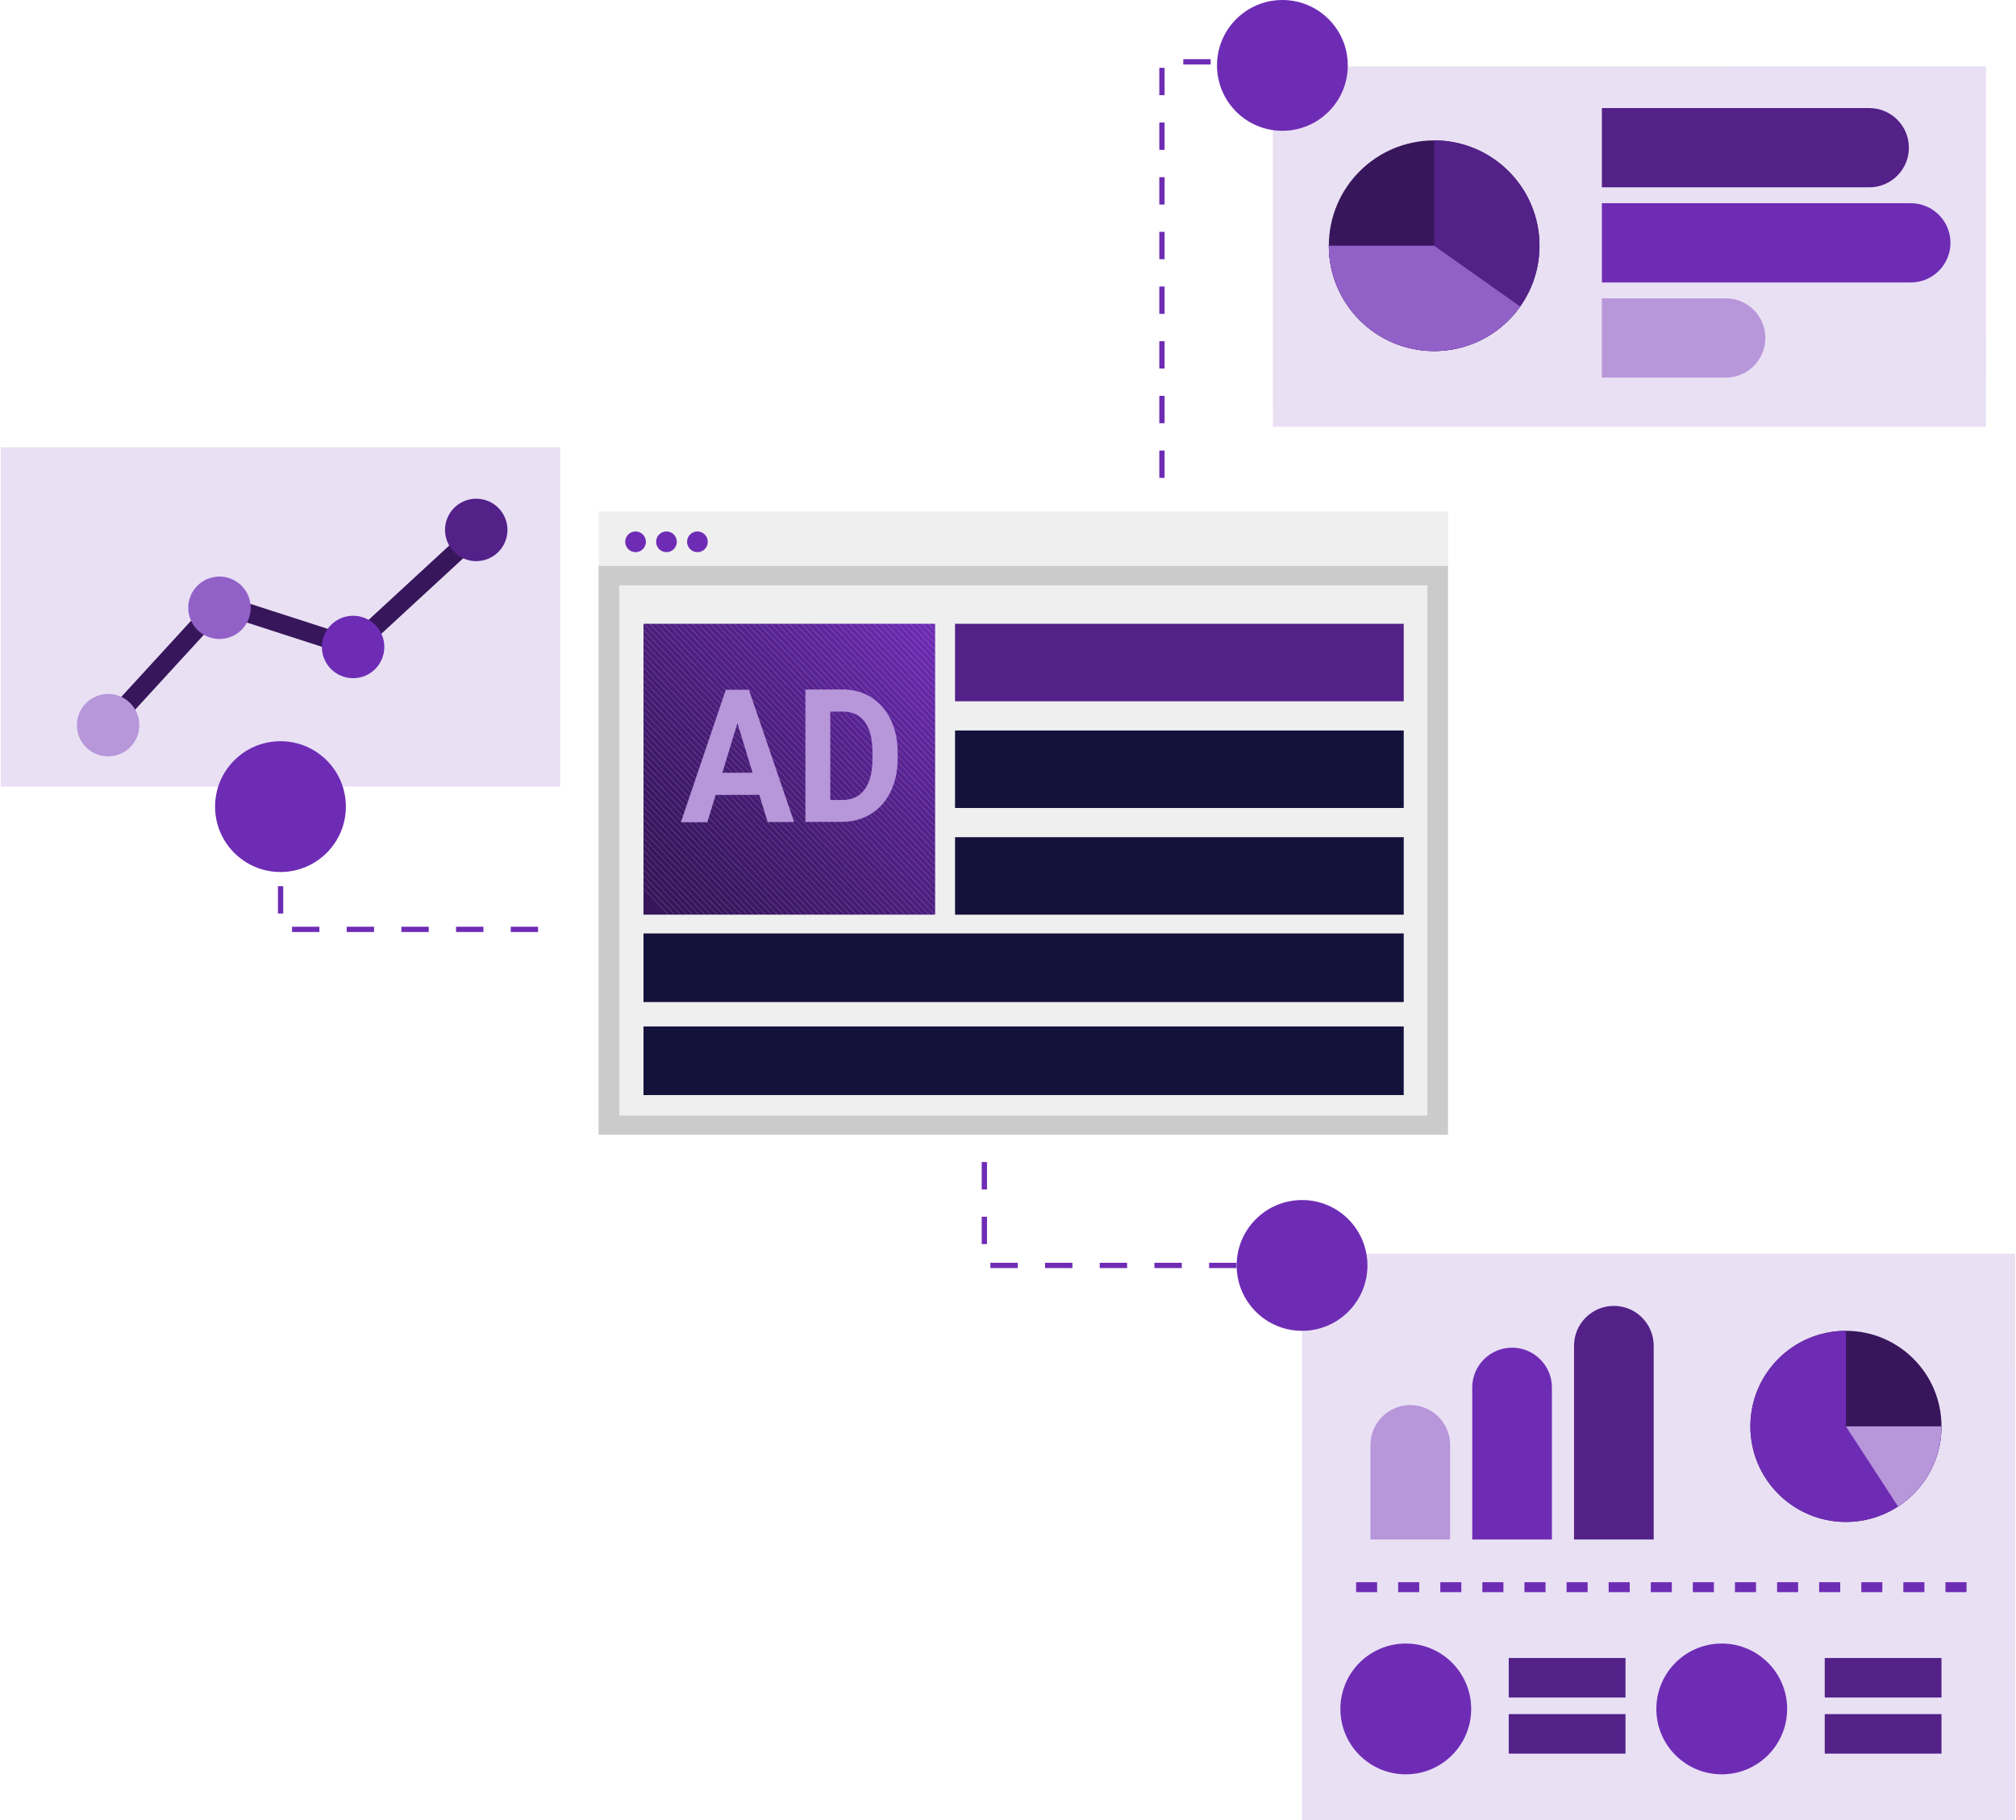 <?xml version="1.0" encoding="UTF-8"?>
<svg xmlns="http://www.w3.org/2000/svg" xmlns:xlink="http://www.w3.org/1999/xlink" id="Layer_2" data-name="Layer 2" viewBox="0 0 381.35 344.58" width="381" height="344">
  <defs>
    <style>
      .cls-1 {
        clip-path: url(#clippath);
      }

      .cls-2 {
        fill: none;
      }

      .cls-2, .cls-3, .cls-4, .cls-5, .cls-6, .cls-7, .cls-8, .cls-9, .cls-10, .cls-11, .cls-12, .cls-13, .cls-14, .cls-15, .cls-16, .cls-17, .cls-18, .cls-19, .cls-20, .cls-21, .cls-22, .cls-23, .cls-24, .cls-25, .cls-26, .cls-27, .cls-28, .cls-29, .cls-30, .cls-31, .cls-32, .cls-33, .cls-34, .cls-35, .cls-36, .cls-37, .cls-38, .cls-39, .cls-40, .cls-41, .cls-42, .cls-43, .cls-44, .cls-45, .cls-46, .cls-47, .cls-48, .cls-49, .cls-50, .cls-51, .cls-52, .cls-53, .cls-54, .cls-55, .cls-56, .cls-57, .cls-58, .cls-59, .cls-60, .cls-61, .cls-62, .cls-63, .cls-64, .cls-65, .cls-66, .cls-67, .cls-68, .cls-69, .cls-70, .cls-71, .cls-72, .cls-73, .cls-74, .cls-75, .cls-76, .cls-77, .cls-78, .cls-79, .cls-80, .cls-81, .cls-82, .cls-83, .cls-84, .cls-85, .cls-86, .cls-87, .cls-88, .cls-89, .cls-90, .cls-91, .cls-92, .cls-93, .cls-94, .cls-95 {
        stroke-width: 0px;
      }

      .cls-96 {
        opacity: .15;
      }

      .cls-3 {
        fill: #4c1e7e;
      }

      .cls-4 {
        fill: #6227a1;
      }

      .cls-5 {
        fill: #6227a2;
      }

      .cls-6 {
        fill: #4a1d79;
      }

      .cls-7 {
        fill: #5f269c;
      }

      .cls-8 {
        fill: #5f269d;
      }

      .cls-9 {
        fill: #471c74;
      }

      .cls-10 {
        fill: #54228b;
      }

      .cls-11 {
        fill: #471c75;
      }

      .cls-12 {
        fill: #60269e;
      }

      .cls-13 {
        fill: #4a1e7a;
      }

      .cls-14 {
        fill: #5e269b;
      }

      .cls-15 {
        fill: #532188;
      }

      .cls-16 {
        fill: #532189;
      }

      .cls-17 {
        fill: #6127a0;
      }

      .cls-18 {
        fill: #4d1f80;
      }

      .cls-19 {
        fill: #4d1f7f;
      }

      .cls-20 {
        fill: #4e1f81;
      }

      .cls-21 {
        fill: #512186;
      }

      .cls-22 {
        fill: #512085;
      }

      .cls-23 {
        fill: #502084;
      }

      .cls-24 {
        fill: #522187;
      }

      .cls-25 {
        fill: #4f1f82;
      }

      .cls-26 {
        fill: #4f2083;
      }

      .cls-27 {
        fill: #3b1862;
      }

      .cls-28 {
        fill: #3b1861;
      }

      .cls-29 {
        fill: #481d77;
      }

      .cls-30 {
        fill: #481d76;
      }

      .cls-31 {
        fill: #491d78;
      }

      .cls-32 {
        fill: #4b1e7b;
      }

      .cls-33 {
        fill: #4b1e7c;
      }

      .cls-34 {
        fill: #5d259a;
      }

      .cls-35 {
        fill: #5d2598;
      }

      .cls-36 {
        fill: #57238f;
      }

      .cls-37 {
        fill: #592493;
      }

      .cls-38 {
        fill: #5b2496;
      }

      .cls-39 {
        fill: #5c2597;
      }

      .cls-40 {
        fill: #6328a3;
      }

      .cls-41 {
        fill: #6428a5;
      }

      .cls-42 {
        fill: #6529a7;
      }

      .cls-43 {
        fill: #6528a6;
      }

      .cls-44 {
        fill: #56228e;
      }

      .cls-45 {
        fill: #6e2cb5;
      }

      .cls-46 {
        fill: #55228d;
      }

      .cls-47 {
        fill: #55228c;
      }

      .cls-48 {
        fill: #461c73;
      }

      .cls-49 {
        fill: #3d1865;
      }

      .cls-50 {
        fill: #3d1864;
      }

      .cls-51 {
        fill: #39175f;
      }

      .cls-52 {
        fill: #39175e;
      }

      .cls-53 {
        fill: #3c1864;
      }

      .cls-54 {
        fill: #3c1863;
      }

      .cls-55 {
        fill: #3a175f;
      }

      .cls-56 {
        fill: #3a1760;
      }

      .cls-57 {
        fill: #3a1761;
      }

      .cls-58 {
        fill: #5a2494;
      }

      .cls-59 {
        fill: #5a2495;
      }

      .cls-60 {
        fill: #582390;
      }

      .cls-61 {
        fill: #582391;
      }

      .cls-62 {
        fill: #401969;
      }

      .cls-63 {
        fill: #3f1968;
      }

      .cls-64 {
        fill: #3e1967;
      }

      .cls-65 {
        fill: #3e1966;
      }

      .cls-66 {
        fill: #37165c;
      }

      .cls-67 {
        fill: #37165b;
      }

      .cls-68 {
        fill: #38165c;
      }

      .cls-69 {
        fill: #38165d;
      }

      .cls-70 {
        fill: #38175d;
      }

      .cls-71 {
        fill: #451c72;
      }

      .cls-72 {
        fill: #451b71;
      }

      .cls-73 {
        fill: #431b6f;
      }

      .cls-74 {
        fill: #401a6a;
      }

      .cls-75 {
        fill: #421a6d;
      }

      .cls-76 {
        fill: #421b6e;
      }

      .cls-77 {
        fill: #411a6b;
      }

      .cls-78 {
        fill: #411a6c;
      }

      .cls-79 {
        fill: #441b70;
      }

      .cls-80 {
        fill: #441b71;
      }

      .cls-81 {
        fill: #14113b;
      }

      .cls-82 {
        fill: #cbcbcb;
      }

      .cls-83 {
        fill: #b796da;
      }

      .cls-84 {
        fill: #6729aa;
      }

      .cls-85 {
        fill: #6d2cb4;
      }

      .cls-86 {
        fill: #9261c8;
      }

      .cls-87 {
        fill: #6c2bb2;
      }

      .cls-88 {
        fill: #6c2bb1;
      }

      .cls-89 {
        fill: #6629a8;
      }

      .cls-90 {
        fill: #692aac;
      }

      .cls-91 {
        fill: #692aad;
      }

      .cls-92 {
        fill: #efefef;
      }

      .cls-93 {
        fill: #682aab;
      }

      .cls-94 {
        fill: #6b2bb0;
      }

      .cls-95 {
        fill: #6a2aaf;
      }
    </style>
    <clipPath id="clippath">
      <rect class="cls-2" x="121.67" y="118.09" width="55.21" height="55.06"></rect>
    </clipPath>
  </defs>
  <g id="Layer_1-2" data-name="Layer 1">
    <g class="cls-96">
      <rect class="cls-45" x="0" y="84.68" width="105.89" height="64.22"></rect>
    </g>
    <g class="cls-96">
      <polyline class="cls-45" points="381.34 266.05 381.35 344.57 246.35 344.58 246.34 237.35 381.33 237.34 381.34 266.05"></polyline>
    </g>
    <path class="cls-83" d="m266.83,266h0c4.16,0,7.54,3.38,7.54,7.54v17.9h-15.08v-17.9c0-4.16,3.38-7.54,7.54-7.54Z"></path>
    <path class="cls-45" d="m286.1,255.13h0c4.16,0,7.54,3.38,7.54,7.54v28.77h-15.08v-28.77c0-4.16,3.38-7.54,7.54-7.54Z"></path>
    <path class="cls-15" d="m305.37,247.22h0c4.16,0,7.54,3.38,7.54,7.54v36.68h-15.08v-36.68c0-4.16,3.38-7.54,7.54-7.54Z"></path>
    <circle class="cls-67" cx="349.3" cy="270.03" r="18.09"></circle>
    <path class="cls-45" d="m349.3,251.94c-9.99,0-18.09,8.1-18.09,18.09s8.1,18.09,18.09,18.09,18.09-8.1,18.09-18.09h-18.09v-18.09Z"></path>
    <path class="cls-83" d="m349.3,270.03l9.86,15.16c4.95-3.23,8.23-8.81,8.23-15.16h-18.09Z"></path>
    <path class="cls-45" d="m372.13,301.41h-3.99v-1.88h3.99v1.88Zm-7.97,0h-3.99v-1.88h3.99v1.88Zm-7.97,0h-3.98v-1.88h3.98v1.88Zm-7.97,0h-3.99v-1.88h3.99v1.88Zm-7.97,0h-3.98v-1.88h3.98v1.88Zm-7.97,0h-3.99v-1.88h3.99v1.88Zm-7.97,0h-3.99v-1.88h3.99v1.88Zm-7.97,0h-3.98v-1.88h3.98v1.88Zm-7.97,0h-3.99v-1.88h3.99v1.88Zm-7.97,0h-3.98v-1.88h3.98v1.88Zm-7.97,0h-3.99v-1.88h3.99v1.88Zm-7.97,0h-3.99v-1.88h3.99v1.88Zm-7.97,0h-3.98v-1.88h3.98v1.88Zm-7.97,0h-3.99v-1.88h3.99v1.88Zm-7.97,0h-3.98v-1.88h3.98v1.88Z"></path>
    <rect class="cls-15" x="285.47" y="313.88" width="22.1" height="7.48"></rect>
    <rect class="cls-15" x="285.47" y="324.5" width="22.1" height="7.48"></rect>
    <circle class="cls-45" cx="265.98" cy="323.52" r="12.38"></circle>
    <rect class="cls-15" x="345.29" y="313.88" width="22.1" height="7.48"></rect>
    <rect class="cls-15" x="345.29" y="324.5" width="22.1" height="7.48"></rect>
    <circle class="cls-45" cx="325.79" cy="323.52" r="12.38"></circle>
    <g class="cls-96">
      <polyline class="cls-45" points="375.82 30.83 375.83 80.8 240.83 80.81 240.82 12.57 375.82 12.56 375.82 30.83"></polyline>
    </g>
    <g>
      <rect class="cls-92" x="113.17" y="96.82" width="160.81" height="10.43"></rect>
      <circle class="cls-45" cx="120.17" cy="102.57" r="1.96"></circle>
      <circle class="cls-45" cx="126.02" cy="102.57" r="1.96"></circle>
      <circle class="cls-45" cx="131.88" cy="102.57" r="1.96"></circle>
      <rect class="cls-82" x="113.17" y="107.14" width="160.81" height="107.68"></rect>
      <rect class="cls-92" x="117.08" y="110.82" width="152.99" height="100.37"></rect>
      <rect class="cls-81" x="180.65" y="158.49" width="84.94" height="14.67"></rect>
      <rect class="cls-81" x="180.65" y="138.29" width="84.94" height="14.67"></rect>
      <rect class="cls-15" x="180.65" y="118.09" width="84.94" height="14.67"></rect>
      <rect class="cls-81" x="121.67" y="176.71" width="143.92" height="12.99"></rect>
      <rect class="cls-81" x="121.67" y="194.32" width="143.92" height="12.99"></rect>
      <g class="cls-1">
        <polygon class="cls-67" points="121.67 168.2 126.43 173.15 121.67 173.15 121.67 168.2"></polygon>
        <polygon class="cls-67" points="121.67 167 127.57 173.15 126.43 173.15 121.67 168.2 121.67 167"></polygon>
        <polygon class="cls-67" points="121.67 165.81 128.72 173.15 127.57 173.15 121.67 167 121.67 165.81"></polygon>
        <polygon class="cls-66" points="121.67 164.62 129.87 173.15 128.72 173.15 121.67 165.81 121.67 164.62"></polygon>
        <polygon class="cls-68" points="121.67 163.42 131.01 173.15 129.87 173.15 121.67 164.62 121.67 163.42"></polygon>
        <polygon class="cls-69" points="121.67 162.23 132.16 173.15 131.01 173.15 121.67 163.42 121.67 162.23"></polygon>
        <polygon class="cls-70" points="121.67 161.03 133.3 173.15 132.16 173.15 121.67 162.23 121.67 161.03"></polygon>
        <polygon class="cls-52" points="121.67 159.84 134.45 173.15 133.3 173.15 121.67 161.03 121.67 159.84"></polygon>
        <polygon class="cls-51" points="121.67 158.64 135.6 173.15 134.45 173.15 121.67 159.84 121.67 158.64"></polygon>
        <polygon class="cls-55" points="121.67 157.45 136.74 173.15 135.6 173.15 121.67 158.64 121.67 157.45"></polygon>
        <polygon class="cls-56" points="121.67 156.26 137.89 173.15 136.74 173.15 121.67 157.45 121.67 156.26"></polygon>
        <polygon class="cls-57" points="121.67 155.06 139.04 173.15 137.89 173.15 121.67 156.26 121.67 155.06"></polygon>
        <polygon class="cls-28" points="121.67 153.87 140.18 173.15 139.04 173.15 121.67 155.06 121.67 153.87"></polygon>
        <polygon class="cls-27" points="121.67 152.67 141.33 173.15 140.18 173.15 121.67 153.87 121.67 152.67"></polygon>
        <polygon class="cls-54" points="121.67 151.48 142.47 173.15 141.33 173.15 121.67 152.67 121.67 151.48"></polygon>
        <polygon class="cls-53" points="121.67 150.28 143.62 173.15 142.47 173.15 121.67 151.48 121.67 150.28"></polygon>
        <polygon class="cls-50" points="121.67 149.09 144.77 173.15 143.62 173.15 121.67 150.28 121.67 149.09"></polygon>
        <polygon class="cls-49" points="121.67 147.89 145.91 173.15 144.77 173.15 121.67 149.09 121.67 147.89"></polygon>
        <polygon class="cls-65" points="121.67 146.7 147.06 173.15 145.91 173.15 121.67 147.89 121.67 146.7"></polygon>
        <polygon class="cls-64" points="121.67 145.51 148.21 173.15 147.06 173.15 121.67 146.7 121.67 145.51"></polygon>
        <polygon class="cls-63" points="121.67 144.31 149.35 173.15 148.21 173.15 121.67 145.51 121.67 144.31"></polygon>
        <polygon class="cls-63" points="121.67 143.12 150.5 173.15 149.35 173.15 121.67 144.31 121.67 143.12"></polygon>
        <polygon class="cls-62" points="121.67 141.92 151.65 173.15 150.5 173.15 121.67 143.12 121.67 141.92"></polygon>
        <polygon class="cls-74" points="121.67 140.73 152.79 173.15 151.65 173.15 121.67 141.92 121.67 140.73"></polygon>
        <polygon class="cls-77" points="121.67 139.53 153.94 173.15 152.79 173.15 121.67 140.73 121.67 139.53"></polygon>
        <polygon class="cls-78" points="121.67 138.34 155.08 173.15 153.94 173.15 121.67 139.53 121.67 138.34"></polygon>
        <polygon class="cls-75" points="121.67 137.14 156.23 173.15 155.08 173.15 121.67 138.34 121.67 137.14"></polygon>
        <polygon class="cls-76" points="121.67 135.95 157.38 173.15 156.23 173.15 121.67 137.14 121.67 135.95"></polygon>
        <polygon class="cls-73" points="121.67 134.76 158.52 173.15 157.38 173.15 121.67 135.95 121.67 134.76"></polygon>
        <polygon class="cls-79" points="121.67 133.56 159.67 173.15 158.52 173.15 121.67 134.76 121.67 133.56"></polygon>
        <polygon class="cls-80" points="121.67 132.37 160.82 173.15 159.67 173.15 121.67 133.56 121.67 132.37"></polygon>
        <polygon class="cls-72" points="121.67 131.17 161.96 173.15 160.82 173.15 121.67 132.37 121.67 131.17"></polygon>
        <polygon class="cls-71" points="121.67 129.98 163.11 173.15 161.96 173.15 121.67 131.17 121.67 129.98"></polygon>
        <polygon class="cls-48" points="121.67 128.78 164.25 173.15 163.11 173.15 121.67 129.98 121.67 128.78"></polygon>
        <polygon class="cls-9" points="121.67 127.59 165.4 173.15 164.25 173.15 121.67 128.78 121.67 127.59"></polygon>
        <polygon class="cls-11" points="121.67 126.4 166.55 173.15 165.4 173.15 121.67 127.59 121.67 126.4"></polygon>
        <polygon class="cls-30" points="121.67 125.2 167.69 173.15 166.55 173.15 121.67 126.4 121.67 125.2"></polygon>
        <polygon class="cls-29" points="121.67 124.01 168.84 173.15 167.69 173.15 121.67 125.2 121.67 124.01"></polygon>
        <polygon class="cls-31" points="121.67 122.81 169.99 173.15 168.84 173.15 121.67 124.01 121.67 122.81"></polygon>
        <polygon class="cls-6" points="121.67 121.62 171.13 173.15 169.99 173.15 121.67 122.81 121.67 121.62"></polygon>
        <polygon class="cls-13" points="121.67 120.42 172.28 173.15 171.13 173.15 121.67 121.62 121.67 120.42"></polygon>
        <polygon class="cls-32" points="121.67 119.23 173.42 173.15 172.28 173.15 121.67 120.42 121.67 119.23"></polygon>
        <polygon class="cls-33" points="121.73 118.09 174.57 173.15 173.42 173.15 121.67 119.23 121.67 118.09 121.73 118.09"></polygon>
        <polygon class="cls-3" points="122.87 118.09 175.72 173.15 174.57 173.15 121.73 118.09 122.87 118.09"></polygon>
        <polygon class="cls-19" points="124.02 118.09 176.86 173.15 175.72 173.15 122.87 118.09 124.02 118.09"></polygon>
        <polygon class="cls-18" points="125.17 118.09 176.88 171.97 176.88 173.15 176.86 173.15 124.02 118.09 125.17 118.09"></polygon>
        <polygon class="cls-20" points="126.31 118.09 176.88 170.78 176.88 171.97 125.17 118.09 126.31 118.09"></polygon>
        <polygon class="cls-25" points="127.46 118.09 176.88 169.59 176.88 170.78 126.31 118.09 127.46 118.09"></polygon>
        <polygon class="cls-26" points="128.6 118.09 176.88 168.39 176.88 169.59 127.46 118.09 128.6 118.09"></polygon>
        <polygon class="cls-23" points="129.75 118.09 176.88 167.2 176.88 168.39 128.6 118.09 129.75 118.09"></polygon>
        <polygon class="cls-22" points="130.9 118.09 176.88 166 176.88 167.2 129.75 118.09 130.9 118.09"></polygon>
        <polygon class="cls-21" points="132.04 118.09 176.88 164.81 176.88 166 130.9 118.09 132.04 118.09"></polygon>
        <polygon class="cls-24" points="133.19 118.09 176.88 163.61 176.88 164.81 132.04 118.09 133.19 118.09"></polygon>
        <polygon class="cls-15" points="134.34 118.09 176.88 162.42 176.88 163.61 133.19 118.09 134.34 118.09"></polygon>
        <polygon class="cls-16" points="135.48 118.09 176.88 161.23 176.88 162.42 134.34 118.09 135.48 118.09"></polygon>
        <polygon class="cls-10" points="136.63 118.09 176.88 160.03 176.88 161.23 135.48 118.09 136.63 118.09"></polygon>
        <polygon class="cls-47" points="137.77 118.09 176.88 158.84 176.88 160.03 136.63 118.09 137.77 118.09"></polygon>
        <polygon class="cls-46" points="138.92 118.09 176.88 157.64 176.88 158.84 137.77 118.09 138.92 118.09"></polygon>
        <polygon class="cls-44" points="140.07 118.09 176.88 156.45 176.88 157.64 138.92 118.09 140.07 118.09"></polygon>
        <polygon class="cls-36" points="141.21 118.09 176.88 155.25 176.88 156.45 140.07 118.09 141.21 118.09"></polygon>
        <polygon class="cls-60" points="142.36 118.09 176.88 154.06 176.88 155.25 141.21 118.09 142.36 118.09"></polygon>
        <polygon class="cls-61" points="143.51 118.09 176.88 152.86 176.88 154.06 142.36 118.09 143.51 118.09"></polygon>
        <polygon class="cls-37" points="144.65 118.09 176.88 151.67 176.88 152.86 143.51 118.09 144.65 118.09"></polygon>
        <polygon class="cls-58" points="145.8 118.09 176.88 150.48 176.88 151.67 144.65 118.09 145.8 118.09"></polygon>
        <polygon class="cls-59" points="146.94 118.09 176.88 149.28 176.88 150.48 145.8 118.09 146.94 118.09"></polygon>
        <polygon class="cls-38" points="148.09 118.09 176.88 148.09 176.88 149.28 146.94 118.09 148.09 118.09"></polygon>
        <polygon class="cls-39" points="149.24 118.09 176.88 146.89 176.88 148.09 148.09 118.09 149.24 118.09"></polygon>
        <polygon class="cls-35" points="150.38 118.09 176.88 145.7 176.88 146.89 149.24 118.09 150.38 118.09"></polygon>
        <polygon class="cls-34" points="151.53 118.09 176.88 144.5 176.88 145.7 150.38 118.09 151.53 118.09"></polygon>
        <polygon class="cls-14" points="152.68 118.09 176.88 143.31 176.88 144.5 151.53 118.09 152.68 118.09"></polygon>
        <polygon class="cls-7" points="153.82 118.09 176.88 142.11 176.88 143.31 152.68 118.09 153.82 118.09"></polygon>
        <polygon class="cls-8" points="154.97 118.09 176.88 140.92 176.88 142.11 153.82 118.09 154.97 118.09"></polygon>
        <polygon class="cls-12" points="156.11 118.09 176.88 139.73 176.88 140.92 154.97 118.09 156.11 118.09"></polygon>
        <polygon class="cls-17" points="157.26 118.09 176.88 138.53 176.88 139.73 156.11 118.09 157.26 118.09"></polygon>
        <polygon class="cls-4" points="158.41 118.09 176.88 137.34 176.88 138.53 157.26 118.09 158.41 118.09"></polygon>
        <polygon class="cls-5" points="159.55 118.09 176.88 136.14 176.88 137.34 158.41 118.09 159.55 118.09"></polygon>
        <polygon class="cls-40" points="160.7 118.09 176.88 134.95 176.88 136.14 159.55 118.09 160.7 118.09"></polygon>
        <polygon class="cls-41" points="161.85 118.09 176.88 133.75 176.88 134.95 160.7 118.09 161.85 118.09"></polygon>
        <polygon class="cls-43" points="162.99 118.09 176.88 132.56 176.88 133.75 161.85 118.09 162.99 118.09"></polygon>
        <polygon class="cls-42" points="164.14 118.09 176.88 131.37 176.88 132.56 162.99 118.09 164.14 118.09"></polygon>
        <polygon class="cls-89" points="165.29 118.09 176.88 130.17 176.88 131.37 164.14 118.09 165.29 118.09"></polygon>
        <polygon class="cls-84" points="166.43 118.09 176.88 128.98 176.88 130.17 165.29 118.09 166.43 118.09"></polygon>
        <polygon class="cls-93" points="167.58 118.09 176.88 127.78 176.88 128.98 166.43 118.09 167.58 118.09"></polygon>
        <polygon class="cls-90" points="168.72 118.09 176.88 126.59 176.88 127.78 167.58 118.09 168.72 118.09"></polygon>
        <polygon class="cls-91" points="169.87 118.09 176.88 125.39 176.88 126.59 168.72 118.09 169.87 118.09"></polygon>
        <polygon class="cls-95" points="171.02 118.09 176.88 124.2 176.88 125.39 169.87 118.09 171.02 118.09"></polygon>
        <polygon class="cls-94" points="172.16 118.09 176.88 123 176.88 124.2 171.02 118.09 172.16 118.09"></polygon>
        <polygon class="cls-88" points="173.31 118.09 176.88 121.81 176.88 123 172.16 118.09 173.31 118.09"></polygon>
        <polygon class="cls-87" points="174.46 118.09 176.88 120.62 176.88 121.81 173.31 118.09 174.46 118.09"></polygon>
        <polygon class="cls-85" points="175.6 118.09 176.88 119.42 176.88 120.62 174.46 118.09 175.6 118.09"></polygon>
        <polygon class="cls-45" points="176.75 118.09 176.88 118.23 176.88 119.42 175.6 118.09 176.75 118.09"></polygon>
        <polygon class="cls-45" points="176.88 118.23 176.75 118.09 176.88 118.09 176.88 118.23"></polygon>
      </g>
      <g>
        <path class="cls-83" d="m143.59,150.47l-8.26.02-1.57,5.17h-5.01s8.51-25.08,8.51-25.08h4.37s8.56,25.04,8.56,25.04h-5.01s-1.59-5.15-1.59-5.15Zm-6.99-4.17l5.72-.02-2.87-9.38-2.85,9.39Z"></path>
        <path class="cls-83" d="m152.32,155.61v-25.07s7.04-.02,7.04-.02c2.01,0,3.81.49,5.39,1.47,1.59.99,2.82,2.4,3.71,4.22.89,1.83,1.33,3.91,1.33,6.24v1.15c0,2.33-.44,4.4-1.31,6.22-.87,1.82-2.11,3.23-3.7,4.23-1.59,1-3.39,1.51-5.39,1.53l-7.08.02Zm4.71-20.9v16.74s2.28,0,2.28,0c1.84,0,3.25-.67,4.22-1.99.97-1.32,1.47-3.21,1.49-5.67v-1.33c0-2.55-.48-4.48-1.44-5.79-.96-1.31-2.37-1.96-4.22-1.96h-2.32Z"></path>
      </g>
    </g>
    <path class="cls-45" d="m244.27,240.06h-5.18v-1h5.18v1Zm-10.35,0h-5.18v-1h5.18v1Zm-10.35,0h-5.18v-1h5.18v1Zm-10.35,0h-5.18v-1h5.18v1Zm-10.35,0h-5.18v-1h5.18v1Zm-10.35,0h-5.18v-1h5.18v1Zm-5.82-4.54h-1v-5.18h1v5.18Zm0-10.35h-1v-5.18h1v5.18Z"></path>
    <circle class="cls-45" cx="246.34" cy="239.56" r="12.38"></circle>
    <path class="cls-45" d="m101.72,176.44h-5.18v-1h5.18v1Zm-10.35,0h-5.18v-1h5.18v1Zm-10.35,0h-5.18v-1h5.18v1Zm-10.35,0h-5.18v-1h5.18v1Zm-10.35,0h-5.18v-1h5.18v1Zm-6.85-3.5h-1v-5.18h1v5.18Zm0-10.36h-1v-5.18h1v5.18Z"></path>
    <circle class="cls-45" cx="52.95" cy="152.7" r="12.38"></circle>
    <circle class="cls-45" cx="242.62" cy="12.38" r="12.38"></circle>
    <path class="cls-45" d="m220.32,90.47h-1v-5.18h1v5.18Zm0-10.35h-1v-5.18h1v5.18Zm0-10.35h-1v-5.18h1v5.18Zm0-10.35h-1v-5.18h1v5.18Zm0-10.35h-1v-5.18h1v5.18Zm0-10.35h-1v-5.18h1v5.18Zm0-10.35h-1v-5.18h1v5.18Zm0-10.35h-1v-5.18h1v5.18Zm19.07-5.82h-5.18v-1h5.18v1Zm-10.35,0h-5.18v-1h5.18v1Z"></path>
    <path class="cls-83" d="m311.07,48.5h15v23.45c0,4.14-3.36,7.5-7.5,7.5h0c-4.14,0-7.5-3.36-7.5-7.5v-23.45h0Z" transform="translate(254.6 382.55) rotate(-90)"></path>
    <path class="cls-15" d="m324.66-1.1h15v50.62c0,4.14-3.36,7.5-7.5,7.5h0c-4.14,0-7.5-3.36-7.5-7.5V-1.1h0Z" transform="translate(304.2 360.12) rotate(-90)"></path>
    <path class="cls-45" d="m328.59,12.97h15v58.49c0,4.14-3.36,7.5-7.5,7.5h0c-4.14,0-7.5-3.36-7.5-7.5V12.97h0Z" transform="translate(290.13 382.06) rotate(-90)"></path>
    <circle class="cls-67" cx="271.35" cy="46.52" r="19.94"></circle>
    <path class="cls-15" d="m251.41,46.52c0,11.01,8.93,19.94,19.94,19.94s19.94-8.93,19.94-19.94-8.93-19.94-19.94-19.94v19.94h-19.94Z"></path>
    <path class="cls-86" d="m271.35,46.52h-19.94c0,11.01,8.93,19.94,19.94,19.94,6.73,0,12.66-3.34,16.27-8.44l-16.27-11.5"></path>
    <polygon class="cls-67" points="21.64 138.49 19.01 136.08 40.85 112.25 66.26 120.46 89.52 99.01 91.94 101.63 67.14 124.5 41.94 116.35 21.64 138.49"></polygon>
    <circle class="cls-83" cx="20.32" cy="137.28" r="5.91"></circle>
    <circle class="cls-86" cx="41.4" cy="115.06" r="5.91"></circle>
    <circle class="cls-45" cx="66.7" cy="122.48" r="5.91"></circle>
    <circle class="cls-15" cx="90.01" cy="100.32" r="5.91"></circle>
  </g>
</svg>
